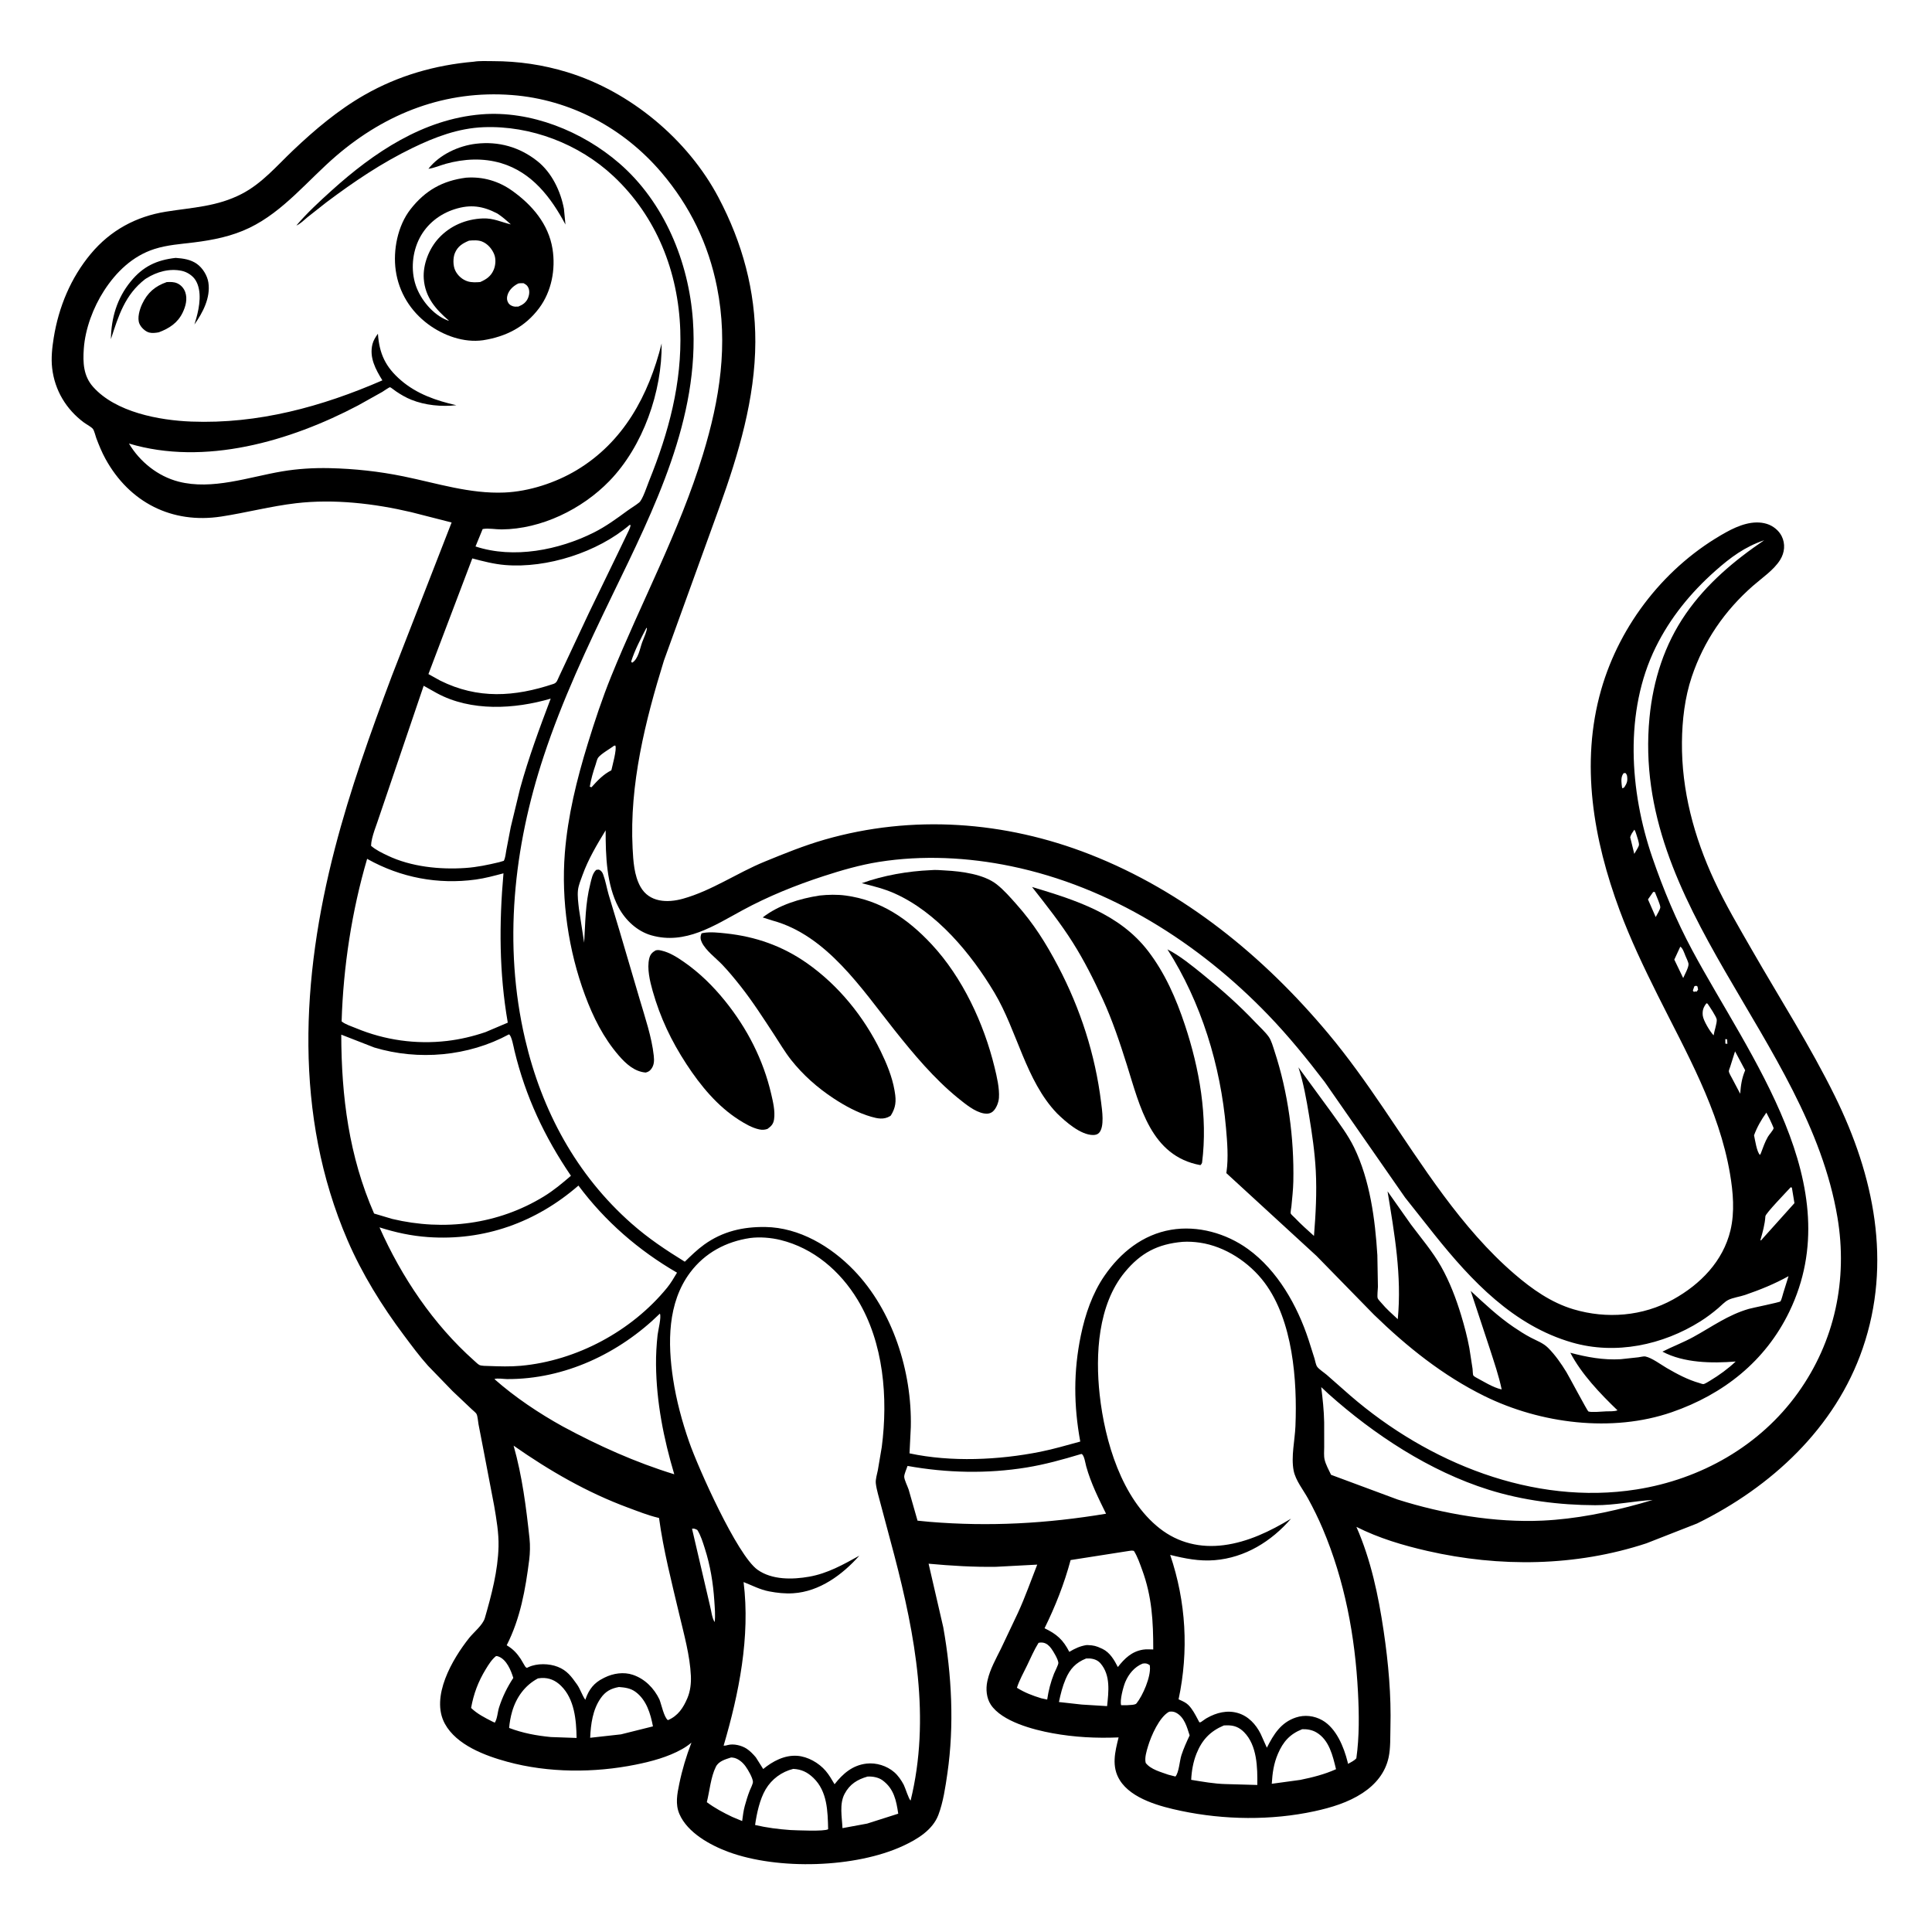 <svg version="1.1" xmlns="http://www.w3.org/2000/svg" style="display: block;" viewBox="0 0 2048 2048" width="1024" height="1024">
<path transform="translate(0,0)" fill="rgb(255,255,255)" d="M 0 0 L 0 2048 L 2048 2048 L 2048 0 L 0 0 z"/>
<path transform="translate(0,0)" fill="rgb(0,0,0)" d="M 1798.97 1614.95 L 1745.23 1635.99 C 1670.39 1660.62 1589.55 1661.55 1513.08 1644.06 C 1487.17 1638.13 1461.64 1630.55 1437.84 1618.54 C 1453.2 1653.37 1461.19 1691.48 1466.74 1728.99 C 1471.77 1763 1474.83 1797.06 1473.91 1831.49 C 1473.64 1841.5 1474.12 1852.98 1472.03 1862.77 C 1468.53 1879.21 1458.11 1891.67 1444.35 1900.71 C 1429.11 1910.72 1411.13 1916.14 1393.48 1919.97 C 1347.69 1929.9 1297.75 1929.24 1251.96 1919.61 C 1230.48 1915.09 1199.47 1907.1 1187.01 1887.03 C 1177.98 1872.5 1181.93 1857.14 1185.76 1841.73 C 1161.99 1842.72 1139.05 1841.56 1115.61 1837.28 C 1095.52 1833.61 1062.04 1824.95 1050.23 1806.92 C 1045.68 1799.99 1044.86 1790.48 1046.55 1782.48 L 1046.89 1781 C 1049.48 1769.42 1055.86 1758.21 1061.1 1747.57 L 1078.98 1709.85 C 1086.71 1693.1 1092.75 1675.71 1099.5 1658.56 L 1055.94 1660.87 C 1032.1 1661.24 1008.08 1659.79 984.35 1657.59 L 999.892 1724.94 C 1008.9 1775.32 1011.63 1829.04 1004.29 1879.74 C 1002.22 1894.06 999.856 1910.41 994.7 1923.92 C 988.566 1940 972.325 1949.7 957.5 1956.6 C 906.918 1980.14 824.619 1982.5 772.094 1963.08 C 752.769 1955.93 728.774 1942.74 720.213 1922.96 C 715.695 1912.52 717.829 1901.76 720.028 1891.06 C 723.126 1875.98 727.463 1861.63 732.961 1847.25 C 729.848 1849.89 726.544 1852.15 722.992 1854.15 C 708.088 1862.54 690.631 1867.2 673.99 1870.56 C 629.877 1879.47 581.292 1879.42 537.751 1867.54 C 514.283 1861.14 483.962 1849.88 471.586 1827.26 C 455.979 1798.73 479.707 1758.43 497.339 1736.31 C 502.234 1730.16 511.822 1722.63 513.973 1715.16 C 521.027 1690.7 527.825 1665.09 528.461 1639.5 C 528.819 1625.08 526.23 1610.36 523.829 1596.19 L 512.559 1537.25 L 507.216 1509.65 C 506.625 1506.55 506.419 1501.55 505.165 1498.92 C 504.516 1497.55 501.297 1495.08 500.154 1493.95 L 479.752 1474.64 L 453.722 1447.77 C 444.502 1437.5 436.33 1426.35 428.065 1415.32 C 404.825 1384.31 383.739 1350.29 368.39 1314.67 C 311.271 1182.12 319.421 1036.51 354.963 899.5 C 371.148 837.11 392.766 776.649 415.425 716.393 L 478.731 553.853 L 436.006 542.934 C 396.779 533.707 354.084 528.742 313.883 533.435 C 287.228 536.546 261.087 543.476 234.562 547.546 C 182.256 555.573 137.217 532.64 111.774 486.368 C 107.919 479.358 104.902 471.923 102.079 464.449 C 101.187 462.088 99.95 456.495 98.487 454.681 C 96.626 452.375 91.467 449.74 88.939 447.86 C 70.083 433.837 58.008 413.672 55.286 390.281 C 54.045 379.611 55.261 368.543 56.957 358 C 62.186 325.491 75.033 294.498 96.262 269.056 C 117.049 244.144 144.208 229.443 176.005 224.37 C 204.305 219.854 230.167 219.043 256.267 205.535 C 277.778 194.403 293.203 175.988 310.465 159.584 C 333.691 137.511 358.52 116.536 386.437 100.597 C 422.318 80.11 461.186 68.995 502.186 65.405 C 508.475 64.362 516.125 64.799 522.552 64.806 C 549.455 64.833 575.516 68.638 601.264 76.496 C 667.904 96.836 729.119 147.69 761.699 209.482 C 786.976 257.425 800.832 308.107 800.68 362.5 C 800.513 422.302 782.862 481.321 762.797 537.163 L 703.759 700.317 C 683.948 764.341 667.133 831.689 670.593 899.223 C 671.282 912.67 672.173 928.03 678.932 940.039 C 688.306 956.697 707.542 957.254 723.906 952.699 C 754.365 944.221 781.205 925.406 810.4 913.437 C 831.269 904.882 852.3 896.328 873.997 890.082 C 967.246 863.239 1065.23 870.393 1155.28 905.658 C 1255.31 944.826 1339.4 1013.65 1407.9 1095.48 C 1428.77 1120.41 1447.83 1147.26 1466.1 1174.13 C 1507.84 1235.49 1548.74 1301.8 1605.52 1350.61 C 1624.03 1366.52 1644.3 1380.86 1667.96 1387.9 C 1703.15 1398.37 1741.39 1395.35 1773.69 1377.41 C 1802.48 1361.43 1826.53 1336.97 1834.36 1304.19 C 1839 1284.72 1837.19 1263.84 1833.88 1244.29 C 1822.27 1175.83 1787.55 1115.79 1757 1054.5 C 1742.52 1025.44 1728.17 995.403 1716.88 964.951 C 1689.12 890.131 1674.96 809.429 1697.25 731.34 C 1717.22 661.355 1766.09 599.313 1829.91 564.123 C 1842.65 557.099 1858.42 550.843 1872.95 555.349 C 1879.45 557.362 1885.56 562.195 1888.64 568.321 C 1892.76 576.546 1891.81 585.821 1887.02 593.5 C 1880.26 604.323 1867.74 612.651 1858.19 621.029 C 1828.17 647.365 1806.14 679.381 1793.37 717.333 C 1785.93 739.424 1783.14 763.594 1782.93 786.818 C 1782.45 837.853 1795.75 887.218 1817.17 933.301 C 1829.01 958.765 1843.11 982.557 1857.05 1006.86 C 1886.68 1058.53 1918.9 1108.74 1945.21 1162.24 C 1986.59 1246.38 2005.71 1338.48 1974.58 1429.21 C 1945.61 1513.69 1877.52 1576.4 1798.97 1614.95 z M 314.165 239.045 C 325.419 225.752 338.616 213.629 351.529 201.97 C 396.283 161.561 448.667 126.247 510.267 121.222 C 562.527 116.959 617.233 139.151 656.418 173.048 C 704.13 214.32 730.168 277.659 734.524 339.725 C 741.797 443.346 693.309 539.613 649.393 630.262 C 622.267 686.253 595.994 742.224 576.415 801.407 C 544.393 898.202 533.245 1001.46 556.611 1101.5 C 574.334 1177.38 610.911 1245.48 669.763 1297.28 C 687.521 1312.91 705.845 1325.08 725.913 1337.47 C 732.499 1331.11 739.045 1324.66 746.5 1319.3 C 766.002 1305.29 787.513 1300.34 811.282 1300.67 C 847.259 1301.19 880.787 1321.25 905.206 1346.59 C 946.457 1389.4 966.817 1454.03 965.499 1512.73 L 964.128 1540.61 C 1008.15 1550.06 1058.78 1547.72 1102.72 1538.95 C 1117.03 1536.1 1131.04 1531.9 1145.12 1528.11 C 1138.14 1489.88 1137.85 1453.61 1145.76 1415.5 C 1150.34 1393.43 1157.91 1371.09 1170.78 1352.39 C 1187.73 1327.77 1211.32 1308.73 1241.33 1303.63 C 1269.67 1298.81 1299.85 1307.35 1322.95 1324.07 C 1354.31 1346.75 1375.25 1384.04 1387.15 1420.28 L 1393.46 1440.19 C 1394.18 1442.6 1394.81 1446.7 1396.2 1448.71 C 1398.1 1451.46 1403.67 1455.04 1406.42 1457.41 L 1431.55 1479.52 C 1513.83 1550.51 1625.13 1596.18 1734.8 1578.87 C 1802.86 1568.12 1865.6 1532.8 1906.01 1476.32 C 1945 1421.84 1958.84 1356.42 1947.78 1290.5 C 1915.96 1100.98 1728.97 962.097 1748.56 760.5 C 1752.39 721.049 1764.37 683.323 1787.1 650.545 C 1809.16 618.726 1838.39 594.202 1870.17 572.636 C 1849.61 579.639 1834.45 590.811 1818.2 605.232 C 1792.23 628.287 1770.56 654.787 1755.15 686.034 C 1721.56 754.126 1727.47 838.86 1751.55 908.968 C 1763.16 942.764 1777 975.957 1793.92 1007.46 C 1854.68 1120.54 1961.4 1256.85 1896.75 1390.46 C 1871.31 1443.05 1826.81 1478.09 1772.18 1496.98 C 1708.92 1518.86 1633.02 1509.17 1573.55 1479.88 C 1529.6 1458.23 1491.43 1427.62 1456.44 1393.62 L 1395.55 1331.32 L 1299.96 1243.54 L 1300.17 1242.12 C 1302.28 1227.16 1300.93 1210.79 1299.62 1195.77 C 1293.85 1129.43 1273.43 1062.69 1237.54 1006.36 C 1250.9 1013.2 1263.83 1023.83 1275.46 1033.26 C 1295.14 1049.22 1313.76 1065.69 1331.16 1084.13 C 1335.67 1088.9 1341.2 1093.81 1344.98 1099.15 C 1347.72 1103.03 1349.47 1109.49 1350.95 1114 C 1365.4 1157.95 1371.95 1206.31 1370.98 1252.49 C 1370.79 1261.3 1369.75 1270.02 1368.95 1278.79 C 1368.82 1280.2 1367.81 1285.21 1368.23 1286.37 C 1368.59 1287.38 1371.66 1290.02 1372.47 1290.87 C 1378.94 1297.65 1385.89 1303.87 1392.87 1310.12 C 1394.72 1287.17 1395.98 1264.01 1394.77 1241 C 1393.72 1221.22 1390.84 1201.71 1387.62 1182.19 C 1384.85 1165.36 1381.72 1147.68 1376.4 1131.43 L 1411.06 1178.81 C 1419.67 1190.94 1428.86 1202.93 1435.39 1216.36 C 1452.21 1250.91 1457.71 1292.55 1460.05 1330.5 L 1460.65 1364.08 C 1460.61 1366.65 1459.64 1374.31 1460.45 1376.29 C 1461.01 1377.66 1463.43 1380.09 1464.44 1381.3 C 1469.6 1387.51 1475.77 1392.91 1481.7 1398.38 C 1486.08 1352.31 1478.26 1308.12 1470.86 1262.86 L 1495.75 1298.13 C 1506.58 1312.6 1518.68 1326.74 1527.58 1342.51 C 1536.65 1358.57 1543.51 1376.49 1548.84 1394.14 C 1552.27 1405.47 1555.41 1417.32 1557.57 1428.96 L 1560.98 1451 C 1561.19 1452.56 1561.14 1456.95 1561.78 1458 C 1562.28 1458.82 1563.26 1459.21 1564 1459.82 C 1572.38 1464.28 1582.65 1470.89 1591.84 1472.86 C 1588.79 1458.3 1583.85 1444.08 1579.32 1429.93 L 1559.01 1368.43 C 1573.41 1381.76 1588.07 1395.58 1604.35 1406.64 C 1610.24 1410.64 1616.37 1414.6 1622.68 1417.91 C 1629.11 1421.28 1635.87 1423.62 1641.09 1428.83 C 1648.57 1436.29 1654.97 1445.51 1660.46 1454.49 C 1663.14 1458.88 1682.69 1495.72 1683.69 1496.17 C 1686.52 1497.44 1698.89 1496.24 1702.55 1496.1 C 1706.14 1495.96 1711.29 1496.32 1714.61 1495 C 1696.26 1477.35 1676.44 1456.62 1664.62 1433.99 C 1682.19 1438.66 1699.72 1441.89 1718 1440.81 L 1736.7 1438.79 C 1738.46 1438.58 1742.49 1437.56 1744.1 1437.9 C 1751.17 1439.4 1760.61 1446.55 1766.89 1450.2 C 1777.79 1456.54 1789.26 1462.66 1801.46 1466.09 C 1802.55 1466.4 1804.64 1467.28 1805.68 1467.19 C 1807.23 1467.07 1811.37 1464.4 1812.86 1463.5 C 1822.37 1457.79 1831.85 1450.91 1839.9 1443.26 C 1814.79 1445.27 1785.01 1444.9 1762.25 1432.79 C 1773.06 1427.32 1784.39 1423.08 1795.03 1417.24 C 1815.07 1406.26 1831.52 1393.96 1853.87 1387.46 C 1857.42 1386.42 1886.56 1380.54 1887.3 1379.54 C 1888.6 1377.77 1889.69 1372.56 1890.43 1370.33 L 1895.92 1352.79 C 1880.87 1361.12 1866.11 1367.09 1849.88 1372.69 C 1844.48 1374.56 1836.71 1375.56 1831.85 1378.1 C 1828.18 1380 1824.57 1383.98 1821.38 1386.68 C 1815.42 1391.73 1809.21 1396.44 1802.6 1400.61 C 1762.56 1425.87 1712.57 1436.37 1666.6 1423.15 C 1604.47 1405.28 1559.92 1357.87 1520.73 1308.94 L 1489.44 1269.43 L 1404.22 1146.92 C 1385.61 1122.53 1365.79 1098.17 1344.5 1076.06 C 1270.74 999.449 1176.82 939.976 1071.81 918.22 C 1026.07 908.743 977.85 906.323 931.582 913.668 C 911.864 916.798 891.997 922.553 873.019 928.728 C 843.665 938.279 814.226 950.149 787.064 964.901 C 757.061 981.197 726.311 1001.72 690.419 991.476 C 675.531 987.228 662.987 975.526 655.772 962 C 642.862 937.797 641.997 907.068 642.004 880.173 C 632.727 895.451 623.578 910.712 617.501 927.604 C 615.716 932.566 613.281 938.273 612.681 943.521 C 611.96 949.835 613.014 957.129 613.706 963.437 L 619.222 999.317 C 620.562 977.716 620.372 958.204 625.717 937.026 C 626.985 932.005 628.004 925.717 632 922.109 C 634.004 921.889 634.541 921.373 636.277 922.612 C 637.841 923.729 638.692 925.136 639.363 926.909 C 641.906 933.634 643.137 941.206 645.131 948.155 L 656.767 986.855 L 678.101 1059.31 C 683.66 1078.2 690.904 1099.4 693.008 1119 C 693.586 1124.39 693.535 1129.35 689.931 1133.69 C 688.287 1135.67 686.91 1136.23 684.5 1136.94 C 672.648 1136.04 663.447 1127.61 655.989 1118.99 C 639.637 1100.1 628.762 1078.22 620.111 1054.92 C 602.621 1007.8 594.786 954.493 598.745 904.385 C 601.872 864.822 611.427 826.171 623.074 788.315 C 630.442 764.368 638.385 740.388 647.796 717.156 C 679.755 638.265 720.109 563.629 745.085 481.958 C 763.047 423.225 772.173 365.269 760.051 304.347 C 750.971 258.709 731.384 218.393 701.169 182.878 C 661.109 135.792 604.608 105.483 542.717 100.746 C 472.549 95.375 409.524 119.701 356.58 165.07 C 326.455 190.884 300.763 223.941 264.447 241.492 C 245.827 250.49 225.892 254.457 205.5 256.989 C 191.346 258.746 177.344 259.588 163.674 263.966 C 140.648 271.339 123.178 288.206 110.273 308.178 C 98.869 325.828 90.311 348.52 88.832 369.621 C 87.797 384.366 88.354 398.484 98.695 410.107 C 122.623 437 168.682 445.576 202.849 446.889 C 273.444 449.601 341.082 431.153 405.341 403.198 C 398.153 391.52 391.303 378.991 394.822 364.802 C 395.822 360.773 398.219 357.096 400.611 353.75 C 402.089 375.043 408.658 389.035 424.99 403.115 C 441.787 417.596 462.469 424.773 483.752 429.542 C 468.104 431.31 450.721 429.676 436 423.751 C 430.204 421.418 424.99 418.361 419.821 414.876 C 418.791 414.182 414.051 410.47 413.495 410.476 C 412.383 410.486 406.809 414.501 405.266 415.418 L 379.376 429.876 C 307.65 467.646 216.965 494.239 136.69 470.166 C 148.185 489.482 167.327 504.863 189.244 510.527 C 225.071 519.786 263.805 505.631 299.072 499.681 C 315.453 496.917 332.629 495.866 349.252 496.249 C 375.811 496.861 401.706 499.66 427.741 504.982 C 463.282 512.248 497.995 523.635 534.688 522.1 C 560.687 521.012 588.799 511.821 611.055 498.516 C 661.098 468.599 687.598 419.108 701.361 364.077 C 701.974 414.943 681.71 473.091 645.923 509.937 C 616.894 539.825 573.804 560.88 531.804 561.195 C 525.54 561.242 517.518 559.641 511.631 560.821 L 504.059 579.266 C 544.404 592.595 592.427 583.079 629.491 564.492 C 642.121 558.158 653.441 549.909 664.794 541.577 C 668.9 538.564 673.667 535.836 677.563 532.648 C 681.257 529.625 686.123 514.571 688.024 509.873 C 708.837 458.426 723.001 405.998 721.116 350.125 C 719.022 288.061 695.944 229.523 650.249 186.711 C 613.761 152.525 562.653 132.945 512.75 134.832 C 485.968 135.845 461.212 145.226 437.385 156.779 C 404.556 172.697 375.142 192.582 346.031 214.44 L 325.719 230.442 C 322.423 233.15 318.092 237.575 314.165 239.045 z M 667.319 556.5 C 633.57 585.407 579.8 602.605 535.491 598.95 C 523.533 597.964 512.205 594.978 500.657 591.946 L 454.154 714.551 L 466.645 721.473 C 506.405 741.264 545.42 738.783 586.769 724.951 C 590.502 723.702 590.948 720.596 592.635 717.154 L 624.206 649.856 L 654.272 587.828 L 664.43 566.729 C 665.931 563.498 667.962 560.099 668.479 556.564 L 667.319 556.5 z M 685.255 665.5 C 679.311 676.925 672.868 689.071 669.028 701.375 L 670.095 702.5 C 676.633 698.638 678.258 687.693 680.708 680.915 C 682.184 676.828 684.19 672.753 685.295 668.555 L 685.811 666 L 685.255 665.5 z M 449.109 726.948 L 402.555 864.027 C 399.655 873.517 393.565 886.99 393.33 896.589 C 398.491 901.067 404.767 904.041 410.896 906.966 C 435.823 918.866 466.306 921.971 493.642 920.074 C 505.758 919.234 517.25 916.786 529.024 913.99 L 534.06 912.5 C 535.757 909.269 536.1 904.597 536.766 901 L 541.414 876.757 L 551.339 835.768 C 560.285 803.29 571.848 772.051 583.761 740.576 C 545.418 751.831 499.24 754.452 463.043 734.758 L 449.109 726.948 z M 650.94 790.5 C 646.485 793.841 637.107 799.082 634.015 803.188 C 632.916 804.647 631.991 808.755 631.364 810.585 C 628.718 818.306 626.543 825.904 625.175 833.953 L 627.021 834.5 C 633.423 827.385 639.41 820.92 648.067 816.551 C 649.014 812.12 654.223 793.501 652.228 790.306 L 650.94 790.5 z M 1721.23 819.5 C 1718.31 822.955 1718.6 827.282 1719.04 831.756 L 1719.56 835.5 C 1721.25 835.165 1720.47 835.496 1721.88 834.5 C 1724.67 830.224 1725.55 827.741 1724.75 822.5 C 1724.57 821.304 1723.91 820.475 1723.24 819.52 L 1721.23 819.5 z M 1732.46 879.5 C 1730.66 882.109 1728.97 884.395 1728.07 887.486 L 1732.4 905.157 C 1733.56 902.939 1737.11 897.882 1737.37 895.674 C 1737.65 893.352 1735.27 886.635 1734.5 884.172 C 1734.06 882.742 1733.38 880.669 1732.46 879.5 z M 389.185 910.384 C 372.941 965.63 363.859 1025.21 362.128 1082.75 C 366.217 1086 372.668 1087.97 377.5 1089.97 C 407.919 1102.61 440.998 1107.26 473.763 1103.45 C 487.79 1101.81 501.311 1098.61 514.671 1094.07 L 538.262 1084.06 C 529.098 1031.19 528.993 979.043 533.702 925.767 C 523.981 928.298 514.256 930.997 504.286 932.358 C 464.272 937.818 424.949 930.351 389.764 910.739 L 389.185 910.384 z M 1752.45 945.5 L 1746.93 953.404 L 1755.11 972.116 C 1756.16 970.044 1760.14 963.689 1760 961.565 C 1759.88 959.648 1758.52 956.551 1757.89 954.668 L 1754.2 945.559 L 1752.45 945.5 z M 1781.18 1003.5 L 1774.83 1017.22 L 1784.25 1036.76 C 1785.84 1033.15 1789.95 1025.8 1789.91 1022.1 C 1789.88 1019.96 1787.33 1015.04 1786.49 1012.89 C 1785.42 1010.16 1783.64 1004.87 1781.18 1003.5 z M 1796.09 1045.5 L 1794.51 1050 L 1795.5 1051.45 C 1796.8 1051.11 1797.23 1050.69 1798.5 1051.25 L 1800.05 1048.98 L 1799.38 1045.68 L 1798.02 1044.92 L 1796.09 1045.5 z M 1274.51 1051.5 L 1276.49 1052.5 L 1274.51 1051.5 z M 1808.92 1063.5 C 1805.66 1067.66 1804.43 1071.15 1805 1076.51 C 1805.57 1081.83 1812.69 1093.56 1816.5 1097.53 C 1817.16 1093.03 1820.12 1084.83 1819.82 1080.78 C 1819.61 1077.99 1811.91 1066.51 1810.12 1063.97 L 1808.92 1063.5 z M 539.45 1096.5 C 496.469 1119.79 443.62 1124.51 396.769 1110.41 L 361.754 1096.76 C 361.892 1162.53 369.946 1225.69 396.55 1286.4 L 415.783 1292.12 C 470.591 1305.18 527.958 1297.97 576.359 1268.38 C 586.858 1261.97 595.929 1254.38 605.218 1246.37 C 577.118 1205.05 557.086 1162.36 545.341 1113.69 C 544.619 1110.7 542.263 1097.18 539.45 1096.5 z M 1828.87 1101.5 L 1828.96 1106.31 L 1831.1 1106.5 L 1830.82 1101.69 L 1828.87 1101.5 z M 1839.23 1114.46 L 1834.12 1130.68 C 1833.83 1131.65 1832.54 1134.68 1832.64 1135.6 C 1832.86 1137.66 1835.27 1141.51 1836.3 1143.52 L 1844.68 1159.39 C 1845.33 1150.35 1846.39 1142.94 1849.96 1134.53 L 1839.23 1114.46 z M 1872.42 1179.42 C 1867.12 1186.82 1862.47 1194.88 1859.36 1203.46 C 1860.44 1208.42 1862.23 1221.09 1865.64 1224.29 L 1866.5 1222.76 C 1868.77 1216.84 1870.84 1210.51 1874.05 1205.03 C 1875.41 1202.71 1879.48 1198.33 1880.1 1196.06 C 1880.27 1195.44 1876.58 1187.74 1876.1 1186.64 L 1872.42 1179.42 z M 613.164 1256.76 C 568.297 1295.77 513.264 1315.57 453.671 1311.35 C 435.883 1310.09 419.227 1306.46 402.289 1301.07 C 425.696 1353.75 459.236 1403.74 502.483 1442.24 C 504.15 1443.63 506.153 1445.82 508 1446.85 C 510.143 1448.06 515.669 1447.92 518.227 1448.02 C 529.531 1448.44 540.945 1448.81 552.225 1447.78 C 611.249 1442.37 669.542 1411.08 707.115 1365.1 C 711.148 1360.16 714.393 1354.53 717.668 1349.08 C 676.857 1325.43 641.389 1294.66 613.164 1256.76 z M 1898.26 1258.5 C 1894.15 1262.98 1871.58 1286.33 1871.39 1289.25 C 1870.85 1297.84 1868.5 1306.26 1866.11 1314.5 L 1866.77 1314.93 L 1868.5 1312.89 L 1902.18 1275.38 L 1899.47 1258.97 L 1898.26 1258.5 z M 795.276 1312.33 C 769.732 1316.1 747.228 1328.01 731.587 1348.92 C 707.465 1381.15 707.733 1423.76 713.5 1461.77 C 716.949 1484.5 722.997 1506.9 730.552 1528.59 C 739.849 1555.29 781.234 1648.44 803 1663.98 C 818.309 1674.91 840.075 1674.48 857.839 1671.34 C 877.226 1667.92 893.939 1658.51 910.912 1649.09 C 893.025 1669.26 868.775 1687.15 840.886 1688.92 C 832.083 1689.48 823.803 1688.56 815.197 1686.91 C 805.447 1685.03 797.328 1680.6 788.229 1677.06 C 795.427 1734.96 783.366 1795.11 767.063 1850.5 C 769.042 1850.5 769.659 1850.3 771.476 1849.81 C 777.664 1848.14 786.14 1850.23 791.444 1853.68 C 795.019 1856.01 798.55 1859.66 801.254 1862.92 L 809.025 1875.23 C 819.062 1866.99 831.608 1860.3 845.059 1861.23 C 856.308 1862.02 868.063 1868.75 875.317 1877.26 C 878.959 1881.54 881.794 1886.58 884.676 1891.38 C 893.461 1880.15 903.696 1871.2 918.51 1869.5 C 928.896 1868.3 940.054 1871.78 947.96 1878.62 C 952.016 1882.13 955.509 1887.22 957.989 1891.94 C 959.626 1895.06 963.324 1907.43 965.298 1908.62 C 986.639 1821.59 970.205 1733.62 948.008 1648.64 L 933.515 1594.29 C 931.78 1587.27 929.253 1579.66 928.407 1572.51 C 927.903 1568.25 929.727 1562.7 930.547 1558.5 L 934.713 1533.88 C 941.455 1481.79 936.791 1423.43 909.027 1377.69 C 890.536 1347.22 862.356 1323.04 827.326 1314.43 C 817.334 1311.98 805.493 1311 795.276 1312.33 z M 1253.66 1316.4 C 1227.23 1318.72 1209.29 1328.02 1192.29 1348.62 C 1163.85 1383.09 1161.02 1435.95 1165.71 1478.53 C 1171.11 1527.57 1188.92 1588.51 1229.36 1620.2 C 1249.08 1635.66 1272.54 1641.14 1297.28 1637.93 C 1322.93 1634.61 1346.61 1623.1 1368.54 1609.86 C 1347.68 1633.96 1319.85 1651.24 1287.5 1653.86 C 1271.29 1655.18 1256.06 1652.12 1240.44 1648.26 C 1257.3 1697.84 1260.25 1750.16 1249.34 1801.36 L 1250.69 1801.96 C 1253.88 1803.4 1257.16 1804.85 1259.69 1807.35 C 1263.92 1811.55 1266.84 1817.21 1269.62 1822.42 C 1269.72 1822.61 1271.32 1825.68 1271.34 1825.69 C 1271.87 1825.85 1272.46 1825.68 1272.98 1825.5 L 1278.15 1821.9 L 1279.4 1821.17 C 1289.44 1815.46 1300.84 1812.54 1312.22 1815.89 C 1323.3 1819.15 1331.31 1827.89 1336.34 1837.95 L 1342.92 1852.63 C 1350.17 1838.45 1357.72 1825.91 1373.76 1820.59 C 1382.99 1817.52 1393.13 1818.74 1401.59 1823.5 C 1416.52 1831.91 1424.61 1852.01 1428.52 1867.73 L 1428.97 1869.76 C 1431.99 1868.06 1435.52 1866.48 1437.79 1863.84 C 1441.02 1840.96 1440.7 1816.94 1439.52 1793.91 C 1436.46 1734.34 1425.46 1675.6 1402.12 1620.46 C 1397.53 1609.62 1392.28 1598.95 1386.63 1588.63 C 1381.59 1579.43 1373.34 1569.32 1371.31 1558.89 C 1368.44 1544.1 1372.6 1526.85 1373.22 1511.76 C 1375.21 1463.37 1370.55 1399.92 1340.53 1359.74 C 1324.47 1338.23 1298.7 1321.17 1271.87 1317.26 C 1266.02 1316.41 1259.56 1316.01 1253.66 1316.4 z M 699.48 1392.5 C 656.445 1434.67 598.526 1462.18 537.508 1461.88 C 533.94 1461.86 527.2 1460.64 524.093 1461.88 C 545.797 1481.05 571.204 1498.07 596.526 1512.08 C 634.123 1532.41 673.811 1550.25 714.748 1562.8 C 703.454 1524.87 695.859 1486.52 695.411 1446.8 C 695.293 1436.33 695.942 1425.49 697.073 1415.08 C 697.564 1410.57 701.341 1395.8 699.48 1392.5 z M 1400.55 1470.39 C 1402.08 1482.77 1403.44 1495.1 1403.67 1507.58 L 1403.7 1534.02 C 1403.7 1538.2 1403.19 1543.14 1404.13 1547.22 C 1405.37 1552.58 1408.65 1558.37 1410.98 1563.36 L 1481.47 1589.53 C 1529.53 1604.78 1584.65 1614.28 1635.2 1611.91 C 1670.3 1610.26 1704.96 1603.23 1738.74 1593.85 L 1751.95 1590.01 C 1731.38 1591.22 1711.9 1595.65 1691 1595.58 C 1653.11 1595.47 1614.19 1590.52 1577.99 1579.16 C 1515.67 1559.61 1456.81 1520.97 1408.33 1477.66 L 1400.55 1470.39 z M 544.442 1532.45 C 553.591 1564.77 557.748 1597.73 561.326 1631 C 562.083 1638.04 561.868 1646.51 560.981 1653.5 C 557 1684.88 551.628 1715.56 537.112 1744.06 L 538.199 1744.71 C 544.044 1748.3 548.179 1752.78 551.949 1758.5 L 556.403 1766.05 C 557.175 1767.4 556.955 1766.96 558.5 1768.05 L 560.344 1767.16 C 569.307 1763.02 582.111 1763.3 591.248 1766.9 C 601.085 1770.77 605.607 1777.09 611.51 1785.37 C 615.165 1790.5 616.893 1796.73 620.448 1801.87 L 620.774 1800.93 C 624.357 1790.78 629.727 1783.82 639.5 1779.01 L 640.977 1778.26 C 649.928 1773.79 661.185 1772.1 670.829 1775.36 C 683.616 1779.68 693.232 1789.48 699.038 1801.49 C 701.14 1806.81 703.877 1820.47 708 1823.43 C 718.664 1819 724.39 1810.24 728.694 1800.01 C 731.784 1792.66 732.719 1784.42 732.366 1776.5 C 731.403 1754.94 724.996 1732.21 720.041 1711.25 C 712.111 1677.7 703.214 1643.29 698.6 1609.1 L 697.667 1608.89 C 686.94 1606.34 676.196 1602.03 665.844 1598.2 C 622.309 1582.1 582.338 1558.99 544.442 1532.45 z M 1145.4 1541.5 C 1126.48 1547.2 1107.64 1552.44 1088.1 1555.62 C 1046.46 1562.4 1003.45 1561.41 962.018 1553.94 C 961.092 1556.94 958.522 1562.4 958.502 1565.33 C 958.48 1568.48 962.153 1575.73 963.211 1579.02 L 972.624 1611.96 L 985.242 1613.2 C 1048.74 1618.46 1109.73 1615.06 1172.45 1604.6 C 1164.33 1588.01 1156.46 1572.4 1151.46 1554.53 C 1150.49 1551.04 1149.38 1542.59 1146.57 1541.27 L 1145.4 1541.5 z M 733.575 1620.5 L 752.674 1702.4 C 754.019 1707.43 754.678 1715.3 757.601 1719.5 C 758.427 1712.03 757.704 1704.49 757.213 1697.01 C 755.972 1678.1 752.924 1659.36 747.092 1641.3 C 744.977 1634.75 742.89 1627.64 739.185 1621.81 C 737.095 1620.81 735.915 1620.08 733.575 1620.5 z M 1196.69 1644.06 L 1134.89 1653.73 C 1128.19 1678.73 1118.7 1702.82 1107.26 1726.01 C 1120.21 1732.23 1126.88 1738.15 1133.51 1751.03 C 1139.53 1747.46 1144.78 1744.94 1151.79 1743.84 L 1153.45 1743.88 C 1159.06 1744.06 1162.4 1744.91 1167.5 1747.37 L 1168.7 1747.91 C 1176.58 1751.69 1181.19 1759.71 1184.97 1767.13 C 1192.14 1758 1199.65 1750.65 1211.62 1748.69 C 1215.08 1748.12 1218.99 1748.46 1222.49 1748.5 C 1222.51 1718.75 1221.13 1692.44 1210.73 1664.14 C 1208.24 1657.36 1205.83 1650.15 1201.99 1644.01 C 1199.79 1643.53 1198.86 1643.68 1196.69 1644.06 z M 1100.87 1741.5 C 1096.15 1749.09 1092.61 1757.46 1088.71 1765.5 C 1084.99 1773.18 1080.58 1780.98 1077.98 1789.11 C 1086.44 1794.36 1094.3 1797.33 1103.78 1800.25 L 1110.06 1801.61 C 1111.48 1791.98 1113.73 1783.25 1117.3 1774.16 C 1118.14 1772.01 1122.07 1764.52 1121.91 1762.65 C 1121.6 1758.81 1116.64 1750.58 1114.39 1747.5 C 1112.29 1744.63 1109.58 1742.05 1105.96 1741.35 C 1104.33 1741.03 1102.45 1741.08 1100.87 1741.5 z M 525.808 1755.5 C 521.227 1759.16 517.962 1764.47 514.929 1769.43 C 506.915 1782.56 502.088 1795.42 499.378 1810.5 C 505.717 1816.65 513.758 1820.78 521.597 1824.74 L 524.5 1826.1 C 527.29 1821.64 527.413 1814.99 529.035 1809.92 C 532.609 1798.76 537.675 1788.45 544.121 1778.67 C 541.633 1770.64 537.049 1759.27 528.5 1756.01 C 527.149 1755.49 527.048 1755.56 525.808 1755.5 z M 1151.41 1758.04 C 1140.42 1762.41 1134.26 1769.02 1129.59 1779.96 C 1126.28 1787.72 1124.22 1795.98 1122.52 1804.22 L 1146.75 1806.91 L 1173.57 1808.56 C 1175.14 1793.3 1177.46 1775.99 1166.64 1763.3 C 1163.64 1759.78 1159.52 1758.37 1155 1758.04 L 1151.41 1758.04 z M 1211.16 1763.5 C 1202.49 1767.07 1196.42 1774.54 1192.83 1783.05 C 1190.71 1788.09 1186.78 1802.9 1188.5 1807.62 L 1194.69 1807.59 C 1197.12 1807.36 1203.27 1807.46 1204.67 1805.74 C 1211.41 1797.43 1220.04 1777.53 1218.95 1766.58 L 1218.76 1765.12 C 1215.98 1763.27 1214.47 1762.92 1211.16 1763.5 z M 570.242 1779.17 C 556.295 1786.62 547.216 1799.34 542.855 1814.41 C 541.247 1819.96 540.176 1825.93 539.697 1831.69 C 554.242 1837.2 568.487 1839.83 583.933 1841.34 L 611.218 1842.3 C 610.879 1823.36 609.073 1801.09 594.645 1786.98 C 588.8 1781.26 582.199 1778.39 574 1778.74 L 570.242 1779.17 z M 656.105 1788.3 C 647.594 1789.85 641.817 1792.9 636.74 1800.19 C 628.259 1812.38 626.238 1827.68 625.603 1842.12 L 658.25 1838.49 L 692.149 1830.03 C 689.603 1816.58 685.247 1801.85 673.561 1793.36 C 668.207 1789.47 662.496 1788.83 656.105 1788.3 z M 1239.33 1814.5 C 1228.98 1820.01 1220.21 1840.13 1216.93 1851.15 C 1215.37 1856.4 1213.14 1863.44 1214.5 1868.79 C 1219.86 1875.75 1230.52 1878.38 1238.54 1881.28 L 1246 1883.19 C 1249.8 1878.94 1250.37 1866.63 1252.38 1860.5 C 1254.74 1853.31 1257.85 1846.44 1261.07 1839.61 C 1258.26 1830.84 1255.53 1820.28 1246.76 1815.61 C 1244.35 1814.32 1242.02 1814.09 1239.33 1814.5 z M 1297.34 1829.04 C 1282.83 1835.19 1274.18 1844.31 1268.3 1859 C 1264.82 1867.71 1263.13 1877.36 1262.71 1886.7 C 1274.68 1888.63 1287.01 1890.89 1299.14 1891.19 L 1332.8 1892.14 C 1333.05 1873.74 1332.66 1850.27 1318.79 1836.2 C 1313.53 1830.87 1308.01 1828.79 1300.64 1828.93 L 1297.34 1829.04 z M 1380.4 1833.02 C 1367.37 1838.16 1360.23 1846.21 1354.73 1858.94 C 1350.19 1869.45 1348.81 1879.54 1348.13 1890.89 L 1378.35 1886.76 C 1391.46 1884.08 1403.98 1880.94 1416.24 1875.43 C 1412.79 1861.23 1409.04 1844.41 1395.45 1836.43 C 1390.81 1833.7 1385.7 1832.9 1380.4 1833.02 z M 774.967 1863 C 768.988 1864.96 761.882 1866.79 758.839 1872.88 C 753.413 1883.76 752.255 1898.54 749.257 1910.38 C 757.682 1916.64 766.725 1921.48 776.189 1925.98 L 786.723 1930.38 C 787.447 1925.02 788.062 1919.58 789.497 1914.36 C 790.988 1908.93 792.656 1903.47 794.692 1898.23 C 795.524 1896.08 798.339 1890.78 798.137 1888.62 C 797.718 1884.12 792.933 1876.03 790.291 1872.35 C 787.196 1868.04 782.052 1863.66 776.592 1863.11 L 774.967 1863 z M 840.866 1875.1 C 828.63 1878.13 818.114 1885.82 811.635 1896.75 C 805.331 1907.38 802.148 1922.42 800.427 1934.56 C 812.801 1937.45 825.085 1939.01 837.75 1939.91 C 844.351 1940.18 874.104 1941.59 877.866 1939.05 C 877.408 1920 877.069 1898.89 862.23 1884.64 C 855.899 1878.56 849.607 1875.54 840.866 1875.1 z M 919.55 1883.25 C 908.761 1886.37 900.774 1891.26 895.332 1901.5 C 889.586 1912.31 892.544 1926.17 893.064 1937.9 L 919.209 1933.08 L 952.17 1922.58 C 950.098 1908.67 947.684 1896.15 935.5 1887.19 C 931.185 1884.01 924.815 1882.91 919.55 1883.25 z"/>
<path transform="translate(0,0)" fill="rgb(0,0,0)" d="M 454.138 178.939 C 465.886 163.911 486.005 154.561 504.625 152.369 C 528.489 149.559 550.802 155.854 569.644 170.814 C 584.88 182.912 594.265 202.549 597.793 221.353 L 599.407 238.016 C 584.183 209.381 563.949 182.772 531.5 173.028 C 512.104 167.203 491.886 168.293 472.558 173.636 C 466.675 175.263 460.109 178.197 454.138 178.939 z"/>
<path transform="translate(0,0)" fill="rgb(0,0,0)" d="M 454.138 178.939 L 453.134 179.791 L 454.138 178.939 z"/>
<path transform="translate(0,0)" fill="rgb(0,0,0)" d="M 511.999 360.674 C 491.657 363.538 470.041 355.69 453.883 343.711 C 435.163 329.833 422.777 309.843 419.5 286.716 C 416.456 265.232 421.546 239.277 435.085 221.912 C 450.701 201.884 469.075 191.571 494.041 188.353 C 511.799 187.05 528.458 191.88 542.899 202.169 C 564.079 217.259 581.505 237.522 585.698 263.92 C 589.113 285.422 584.726 308.859 571.583 326.517 C 556.61 346.633 536.29 356.883 511.999 360.674 z M 475.955 339.971 L 477.907 341.079 L 478.993 341.824 L 477.907 341.079 L 475.955 339.971 C 461.88 327.925 450.612 315.039 449.217 295.484 C 448.142 280.417 454.846 263.495 465.044 252.465 C 477.307 239.201 494 232.201 512.024 231.541 C 523.002 231.14 531.305 235.42 541.512 237.879 C 536.898 233.689 532.451 229.73 527.201 226.333 C 511.809 218.321 498.757 216.415 482 221.745 C 466.032 226.825 452.563 237.416 444.787 252.404 C 437.016 267.383 435.298 286.435 440.724 302.483 C 445.82 317.555 458.86 333.486 473.951 339.451 C 474.879 339.818 475.093 339.82 475.955 339.971 z M 497.218 255.09 C 490.403 257.936 485.213 261.07 482.22 268.218 C 480.065 273.367 480.147 281.715 482.588 286.764 C 485.186 292.141 490.088 296.503 495.821 298.261 C 499.939 299.523 504.775 299.329 509.032 298.975 C 515.537 296.131 520.447 292.851 523.345 285.994 C 525.429 281.062 525.866 274.399 523.794 269.401 C 521.392 263.604 516.819 258.331 510.906 255.997 C 506.816 254.383 501.561 254.697 497.218 255.09 z M 549.394 300.5 C 544.181 303.123 539.617 307.193 537.921 313 C 537.095 315.832 537.237 318.464 538.8 321.033 C 540.243 323.405 543.281 324.91 546 325.059 L 549.5 324.969 C 554.328 322.994 557.896 320.549 559.897 315.5 C 561.165 312.301 561.561 308.045 560.019 304.88 C 558.696 302.164 557.51 301.721 555 300.211 C 553.139 300.234 551.217 300.113 549.394 300.5 z"/>
<path transform="translate(0,0)" fill="rgb(0,0,0)" d="M 314.165 239.045 L 313.059 240.053 L 314.165 239.045 z"/>
<path transform="translate(0,0)" fill="rgb(0,0,0)" d="M 313.059 240.053 L 312.026 240.866 L 313.059 240.053 z"/>
<path transform="translate(0,0)" fill="rgb(0,0,0)" d="M 153.855 295.903 C 132.393 312.475 125.627 334.783 117.562 359.497 C 117.911 336.91 124.045 316.169 138.556 298.378 C 151.558 282.437 166.068 275.615 186.219 273.376 C 194.166 273.936 202.103 275.014 208.757 279.76 C 214.862 284.113 219.78 292.106 220.898 299.5 C 223.325 315.553 215.022 331.399 206.089 343.959 L 208.06 337.403 C 211.469 325.281 214.287 308.529 207.383 297.169 C 204.368 292.21 198.466 288.372 192.817 287.137 C 179.787 284.29 166.29 288.054 155.228 295.029 L 153.855 295.903 z"/>
<path transform="translate(0,0)" fill="rgb(0,0,0)" d="M 168.357 352.256 C 165.257 352.857 161.198 353.313 158.129 352.503 C 153.921 351.393 149.469 347.082 147.779 343.115 C 145.229 337.131 148.06 327.815 150.681 322.245 C 156.285 310.339 164.278 303.339 176.732 299.026 C 180.663 298.862 184.391 298.711 188.047 300.395 C 191.919 302.179 195.014 305.686 196.392 309.709 C 198.881 316.977 196.862 324.606 193.648 331.314 C 188.38 342.307 179.411 348.104 168.357 352.256 z"/>
<path transform="translate(0,0)" fill="rgb(0,0,0)" d="M 1120.37 1180.11 C 1087.28 1145.49 1078.29 1092.71 1054.08 1052.21 C 1029.37 1010.85 993.209 967.134 948.275 947.053 C 937.152 942.082 925.28 939.173 913.505 936.221 C 936.64 927.907 962.248 923.473 986.761 922.399 C 991.821 921.874 997.256 922.483 1002.34 922.749 C 1019.34 923.64 1042.97 926.71 1056.58 937.464 C 1064.34 943.593 1070.9 951.203 1077.45 958.555 C 1095.76 979.11 1108.79 999.918 1121.59 1024.24 C 1145.28 1069.25 1160.97 1117.86 1167.21 1168.42 C 1168.21 1176.54 1171.1 1194.58 1164.95 1200.96 C 1163.29 1202.68 1161.02 1203.14 1158.73 1203.15 C 1145.43 1203.18 1129.36 1188.92 1120.37 1180.11 z"/>
<path transform="translate(0,0)" fill="rgb(0,0,0)" d="M 1274.24 1232.5 C 1273.49 1234.25 1274.01 1233.35 1272.5 1235.09 C 1219.96 1225.51 1208.38 1172.8 1194.59 1129.01 C 1187.19 1105.49 1179.12 1081.35 1168.82 1058.93 C 1159.43 1038.48 1149.37 1018.43 1137.36 999.373 C 1124.29 978.622 1109.09 959.474 1093.98 940.216 C 1139.78 954.002 1186.55 968.526 1217.01 1008.15 C 1235.03 1031.61 1246.77 1058.61 1256.05 1086.52 C 1271.46 1132.83 1280.43 1183.78 1274.24 1232.5 z"/>
<path transform="translate(0,0)" fill="rgb(0,0,0)" d="M 1015.62 1164.09 C 990.282 1143.53 968.39 1117.32 948.153 1091.87 C 913.188 1047.91 876.348 991.434 818.844 975.804 L 808.486 972.504 C 825.555 959.321 847.655 952.577 868.762 949.303 C 877.691 948.317 887.433 948.102 896.344 949.302 C 933.757 954.341 962.349 973.98 987.61 1001.08 C 1020.29 1036.14 1042.97 1084.92 1054.25 1131.28 C 1056.67 1141.2 1059.62 1153.59 1058.92 1163.77 C 1058.6 1168.53 1056.12 1175.14 1052.41 1178.27 C 1049.78 1180.49 1046.48 1180.88 1043.17 1180.32 C 1033.19 1178.62 1023.3 1170.23 1015.62 1164.09 z"/>
<path transform="translate(0,0)" fill="rgb(0,0,0)" d="M 944.239 1182.6 L 943.182 1183.31 C 936.755 1187.05 930.337 1185.77 923.518 1183.8 C 909.372 1179.73 895.622 1172.24 883.39 1164.16 C 866.551 1153.04 851.309 1139.58 838.752 1123.73 C 832.08 1115.3 826.649 1105.97 820.763 1097 C 809.274 1079.49 797.771 1061.52 784.787 1045.09 C 778.696 1037.38 772.311 1029.59 765.51 1022.5 C 758.73 1015.44 748.276 1007.79 743.965 998.958 C 742.326 995.6 742.242 992.916 743.565 989.5 C 744.573 989.142 744.426 989.144 745.44 988.969 C 753.101 987.64 761.882 988.646 769.61 989.469 C 800.997 992.815 829.297 1002.71 855.317 1020.94 C 888.83 1044.42 915.772 1077.73 933.594 1114.38 C 939.885 1127.31 945.77 1141.53 948.208 1155.76 L 948.495 1157.51 C 950.183 1167.23 949.58 1174.12 944.239 1182.6 z"/>
<path transform="translate(0,0)" fill="rgb(0,0,0)" d="M 813.5 1196.74 C 810.42 1197.7 808.063 1197.89 804.881 1197.22 C 797.338 1195.64 789.874 1191.28 783.411 1187.17 C 760.455 1172.6 742.407 1150.6 727.665 1128.03 C 711.574 1103.4 699.911 1078.87 691.853 1050.5 C 688.972 1040.36 685.636 1026.44 688.24 1015.92 C 689.284 1011.71 691.235 1009.63 694.891 1007.5 C 696.971 1006.94 698.338 1007.02 700.44 1007.5 L 701.5 1007.75 C 709.917 1009.67 718.056 1014.88 725.073 1019.76 C 741.613 1031.28 755.79 1045.23 768.436 1060.87 C 791.9 1089.91 809.017 1123.11 817.482 1159.55 C 819.436 1167.97 821.8 1177.77 820.552 1186.44 C 819.812 1191.58 817.564 1193.81 813.5 1196.74 z"/>
</svg>